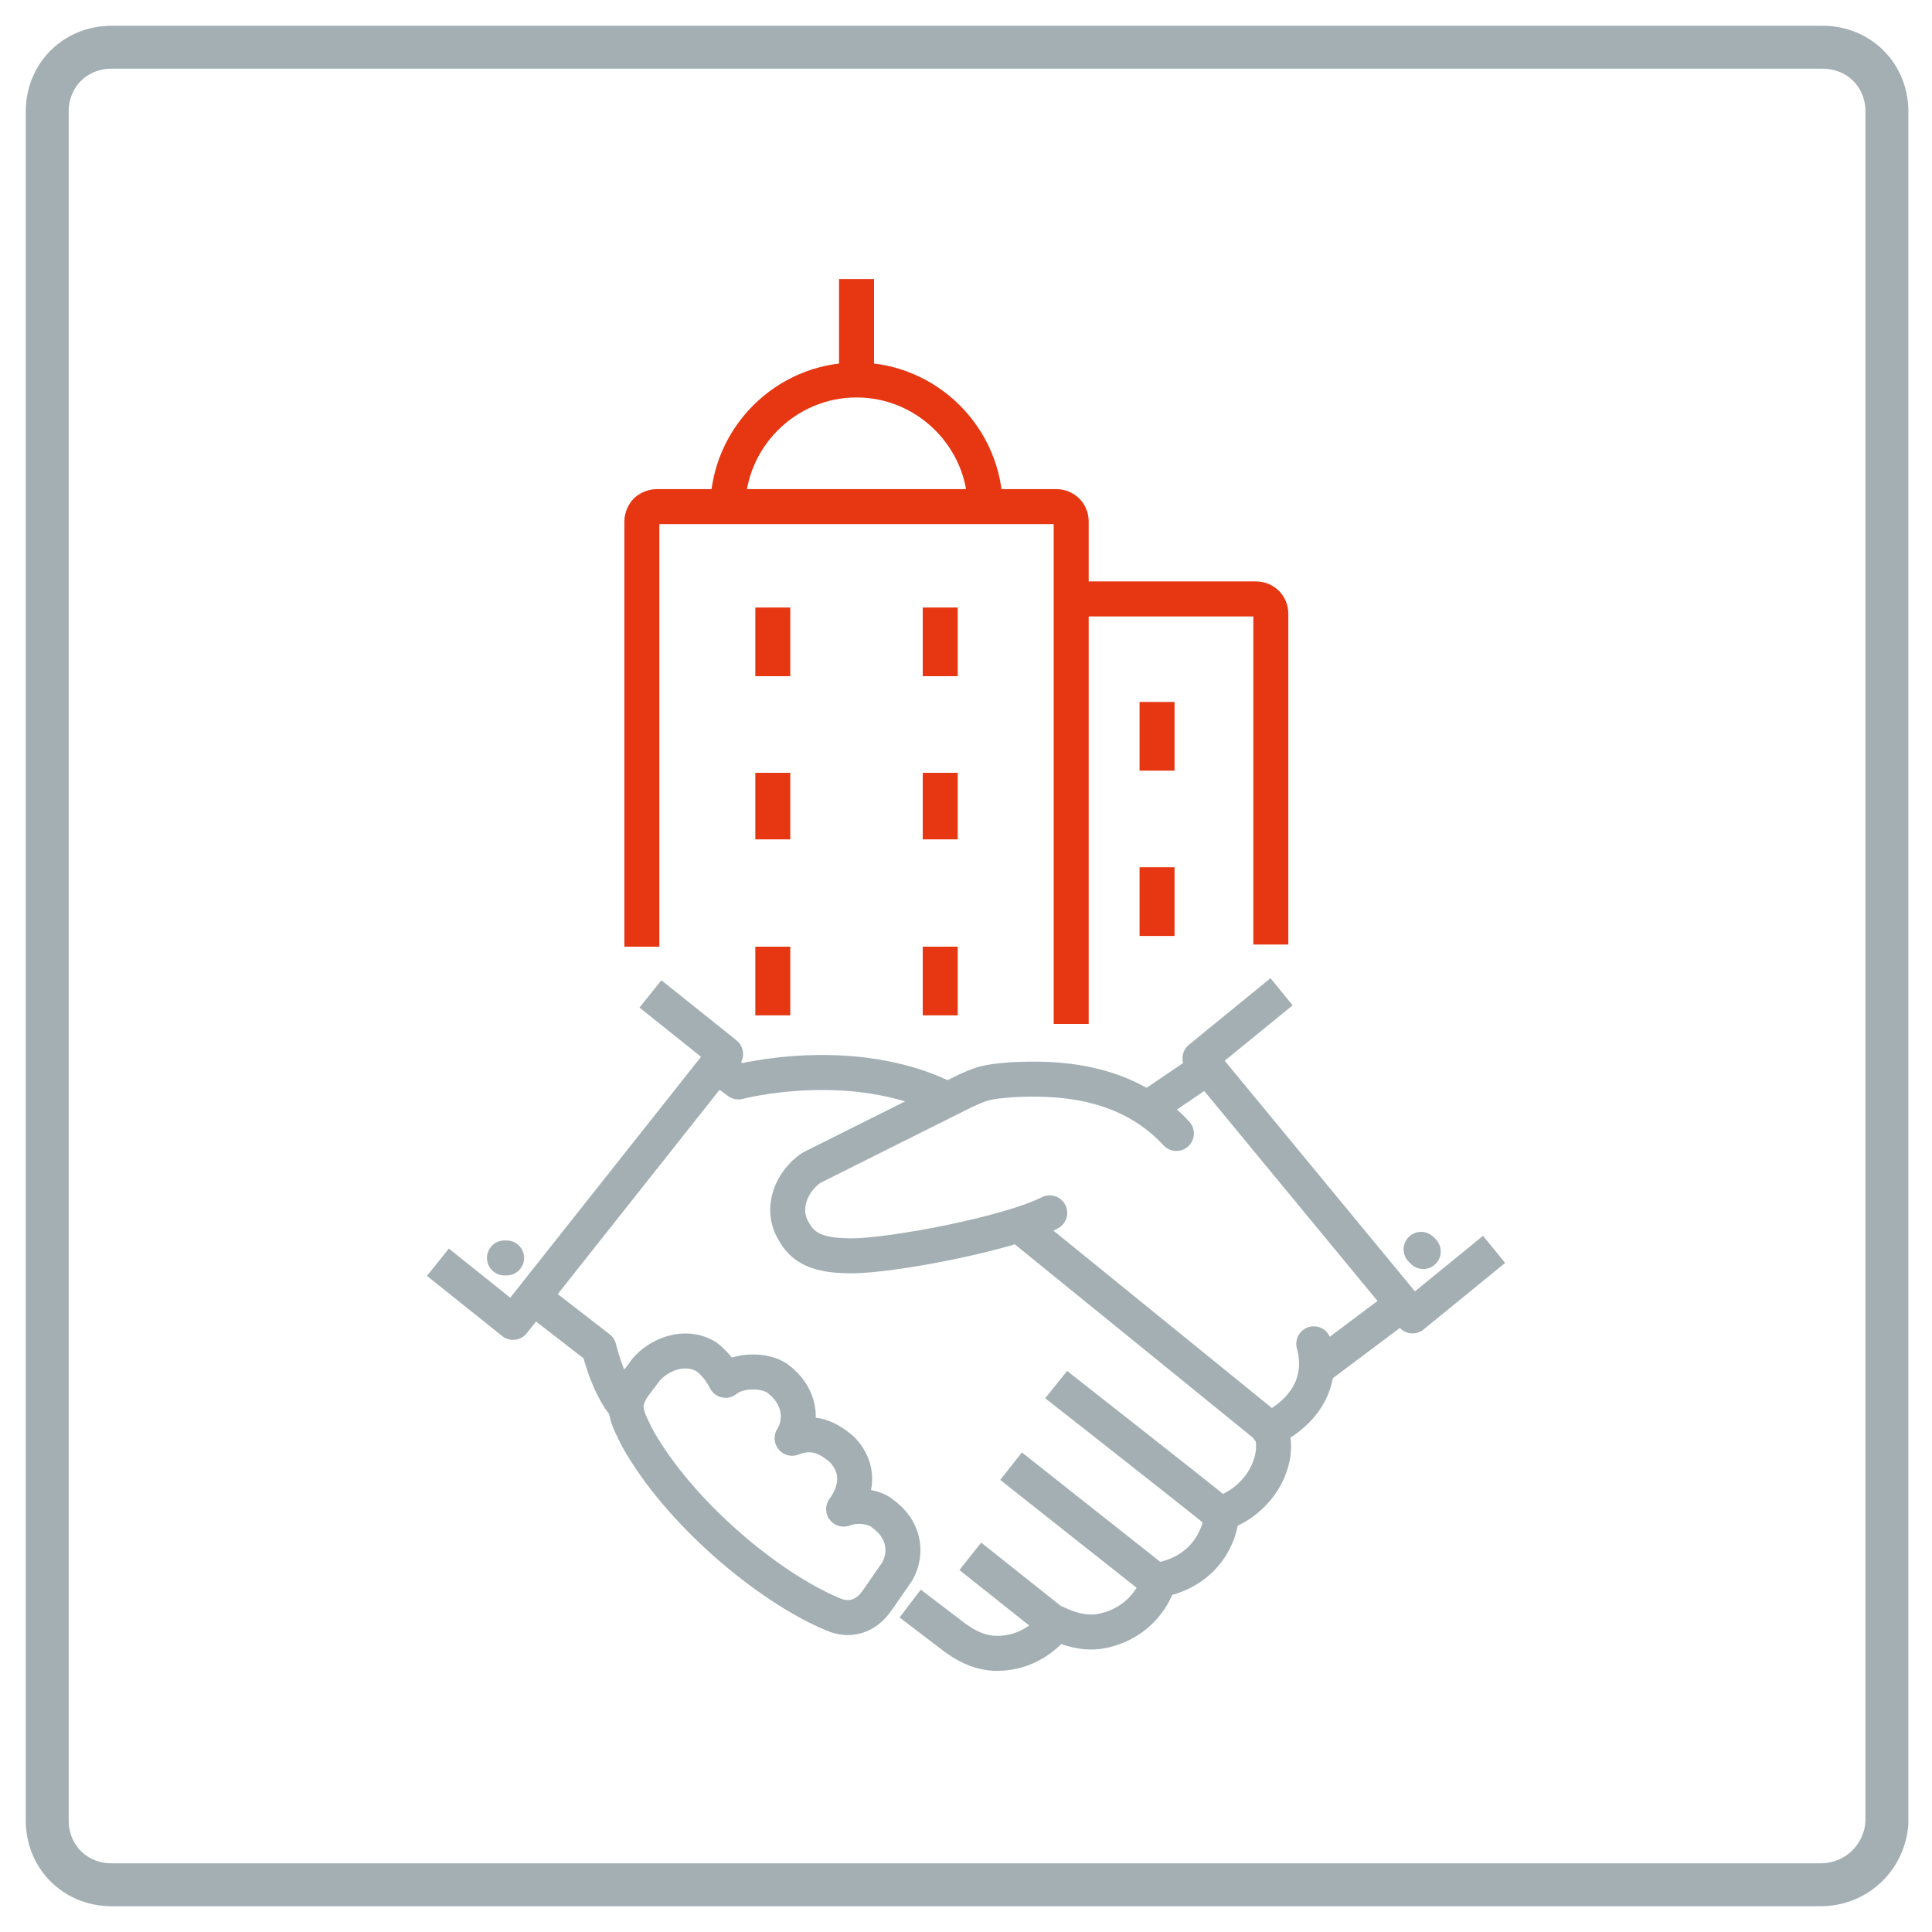<?xml version="1.0" encoding="utf-8"?>
<!-- Generator: Adobe Illustrator 28.1.0, SVG Export Plug-In . SVG Version: 6.00 Build 0)  -->
<svg version="1.1" id="Icons" xmlns="http://www.w3.org/2000/svg" xmlns:xlink="http://www.w3.org/1999/xlink" x="0px" y="0px"
	 viewBox="0 0 90 90" style="enable-background:new 0 0 90 90;" xml:space="preserve">
<style type="text/css">
	.st0{fill:none;stroke:#E63612;stroke-width:1.63;stroke-linejoin:round;stroke-miterlimit:10;}
	.st1{fill:none;stroke:#A3AFB3;stroke-width:1.63;stroke-linejoin:round;stroke-miterlimit:10;}
	.st2{fill:none;stroke:#A3AFB3;stroke-width:1.63;stroke-linecap:round;stroke-linejoin:round;stroke-miterlimit:10;}
	.st3{fill:none;stroke:#A3AFB3;stroke-width:2;stroke-linejoin:round;stroke-miterlimit:10;}
</style>
<g>
	<g>
		<path class="st0" d="M29.9,44.1l0-19.8c0-0.2,0.1-0.4,0.2-0.5c0.1-0.1,0.3-0.2,0.5-0.2h18.6c0.4,0,0.7,0.3,0.7,0.7l0,23.4"/>
		<path class="st0" d="M33.9,23.7c0-3.3,2.7-6,6-6c3.3,0,6,2.7,6,6"/>
		<line class="st0" x1="39.9" y1="17.5" x2="39.9" y2="13"/>
		<line class="st0" x1="36" y1="28.3" x2="36" y2="31.5"/>
		<line class="st0" x1="43.8" y1="28.3" x2="43.8" y2="31.5"/>
		<line class="st0" x1="36" y1="36" x2="36" y2="39.1"/>
		<line class="st0" x1="43.8" y1="36" x2="43.8" y2="39.1"/>
		<line class="st0" x1="36" y1="44.1" x2="36" y2="47.3"/>
		<line class="st0" x1="43.8" y1="44.1" x2="43.8" y2="47.3"/>
		<path class="st0" d="M49.9,27.9h8.6c0.4,0,0.7,0.3,0.7,0.7l0,15.4"/>
		<line class="st0" x1="53.9" y1="32.7" x2="53.9" y2="35.9"/>
		<line class="st0" x1="53.9" y1="40.4" x2="53.9" y2="43.6"/>
		<path class="st1" d="M29.3,65.7c-0.6-0.6-1.1-1.7-1.4-2.9l-3.1-2.4"/>
		<path class="st1" d="M44.1,51.2c-4.4-2.2-9.7-0.8-9.7-0.8l-1.1-0.8"/>
		<path class="st1" d="M56.8,70.5c-1.6-1.3-7.1-5.6-7.6-6"/>
		<line class="st1" x1="49.1" y1="75.6" x2="45.2" y2="72.5"/>
		<line class="st1" x1="53.8" y1="73.6" x2="47.1" y2="68.3"/>
		<line class="st1" x1="56.3" y1="49.7" x2="53.5" y2="51.6"/>
		<path class="st1" d="M38.8,75.2c0.7,0.3,1.5,0.2,2.1-0.7l0.9-1.3c0.5-0.9,0.3-2-0.7-2.7c-0.2-0.2-1-0.5-1.8-0.2
			c0.6-0.8,0.8-1.9-0.1-2.8c-0.6-0.5-1.3-0.9-2.3-0.5c0.5-0.8,0.4-2-0.7-2.8c-0.6-0.4-1.8-0.4-2.4,0.1c-0.2-0.4-0.5-0.8-0.9-1.1
			c-1-0.6-2.2-0.1-2.8,0.6l-0.6,0.8c-0.6,0.9-0.3,1.4,0.2,2.4C31.6,70.4,35.7,73.9,38.8,75.2z"/>
		<path class="st1" d="M42.4,74.7l2.1,1.6c0.7,0.5,1.4,0.8,2.3,0.7c1.1-0.1,2-0.8,2.4-1.4c0.6,0.3,1.3,0.5,2,0.4
			c1.3-0.2,2.4-1.1,2.8-2.4c2.2-0.4,2.9-2.2,2.9-3.1c1.8-0.6,2.8-2.5,2.3-3.9l-11.7-9.5"/>
		<polyline class="st1" points="69.6,58.2 65.8,61.3 55.9,49.3 59.7,46.2 		"/>
		<polyline class="st1" points="20.4,58.8 23.9,61.6 33.8,49.1 30.3,46.3 		"/>
		<line class="st2" x1="66.2" y1="58.2" x2="66.3" y2="58.3"/>
		<line class="st2" x1="23.5" y1="58.6" x2="23.6" y2="58.6"/>
		<path class="st2" d="M59.1,66.6c1.1-0.5,2.7-1.8,2.1-4"/>
		<path class="st2" d="M54.8,52.8c-2.4-2.6-5.8-2.6-7.7-2.5c-1.1,0.1-1.3,0.1-2.5,0.7l-6.8,3.4c-0.9,0.6-1.5,1.9-0.8,3
			c0.5,0.9,1.4,1.1,2.7,1.1c1.8,0,7.2-1,9.2-2"/>
		<line class="st1" x1="65.4" y1="60.7" x2="61.4" y2="63.7"/>
	</g>
	<path class="st3" d="M84.8,87.8H5.2c-1.7,0-3-1.3-3-3V5.2c0-1.7,1.3-3,3-3h79.7c1.7,0,3,1.3,3,3v79.7
		C87.8,86.5,86.5,87.8,84.8,87.8z"/>
</g>
</svg>
